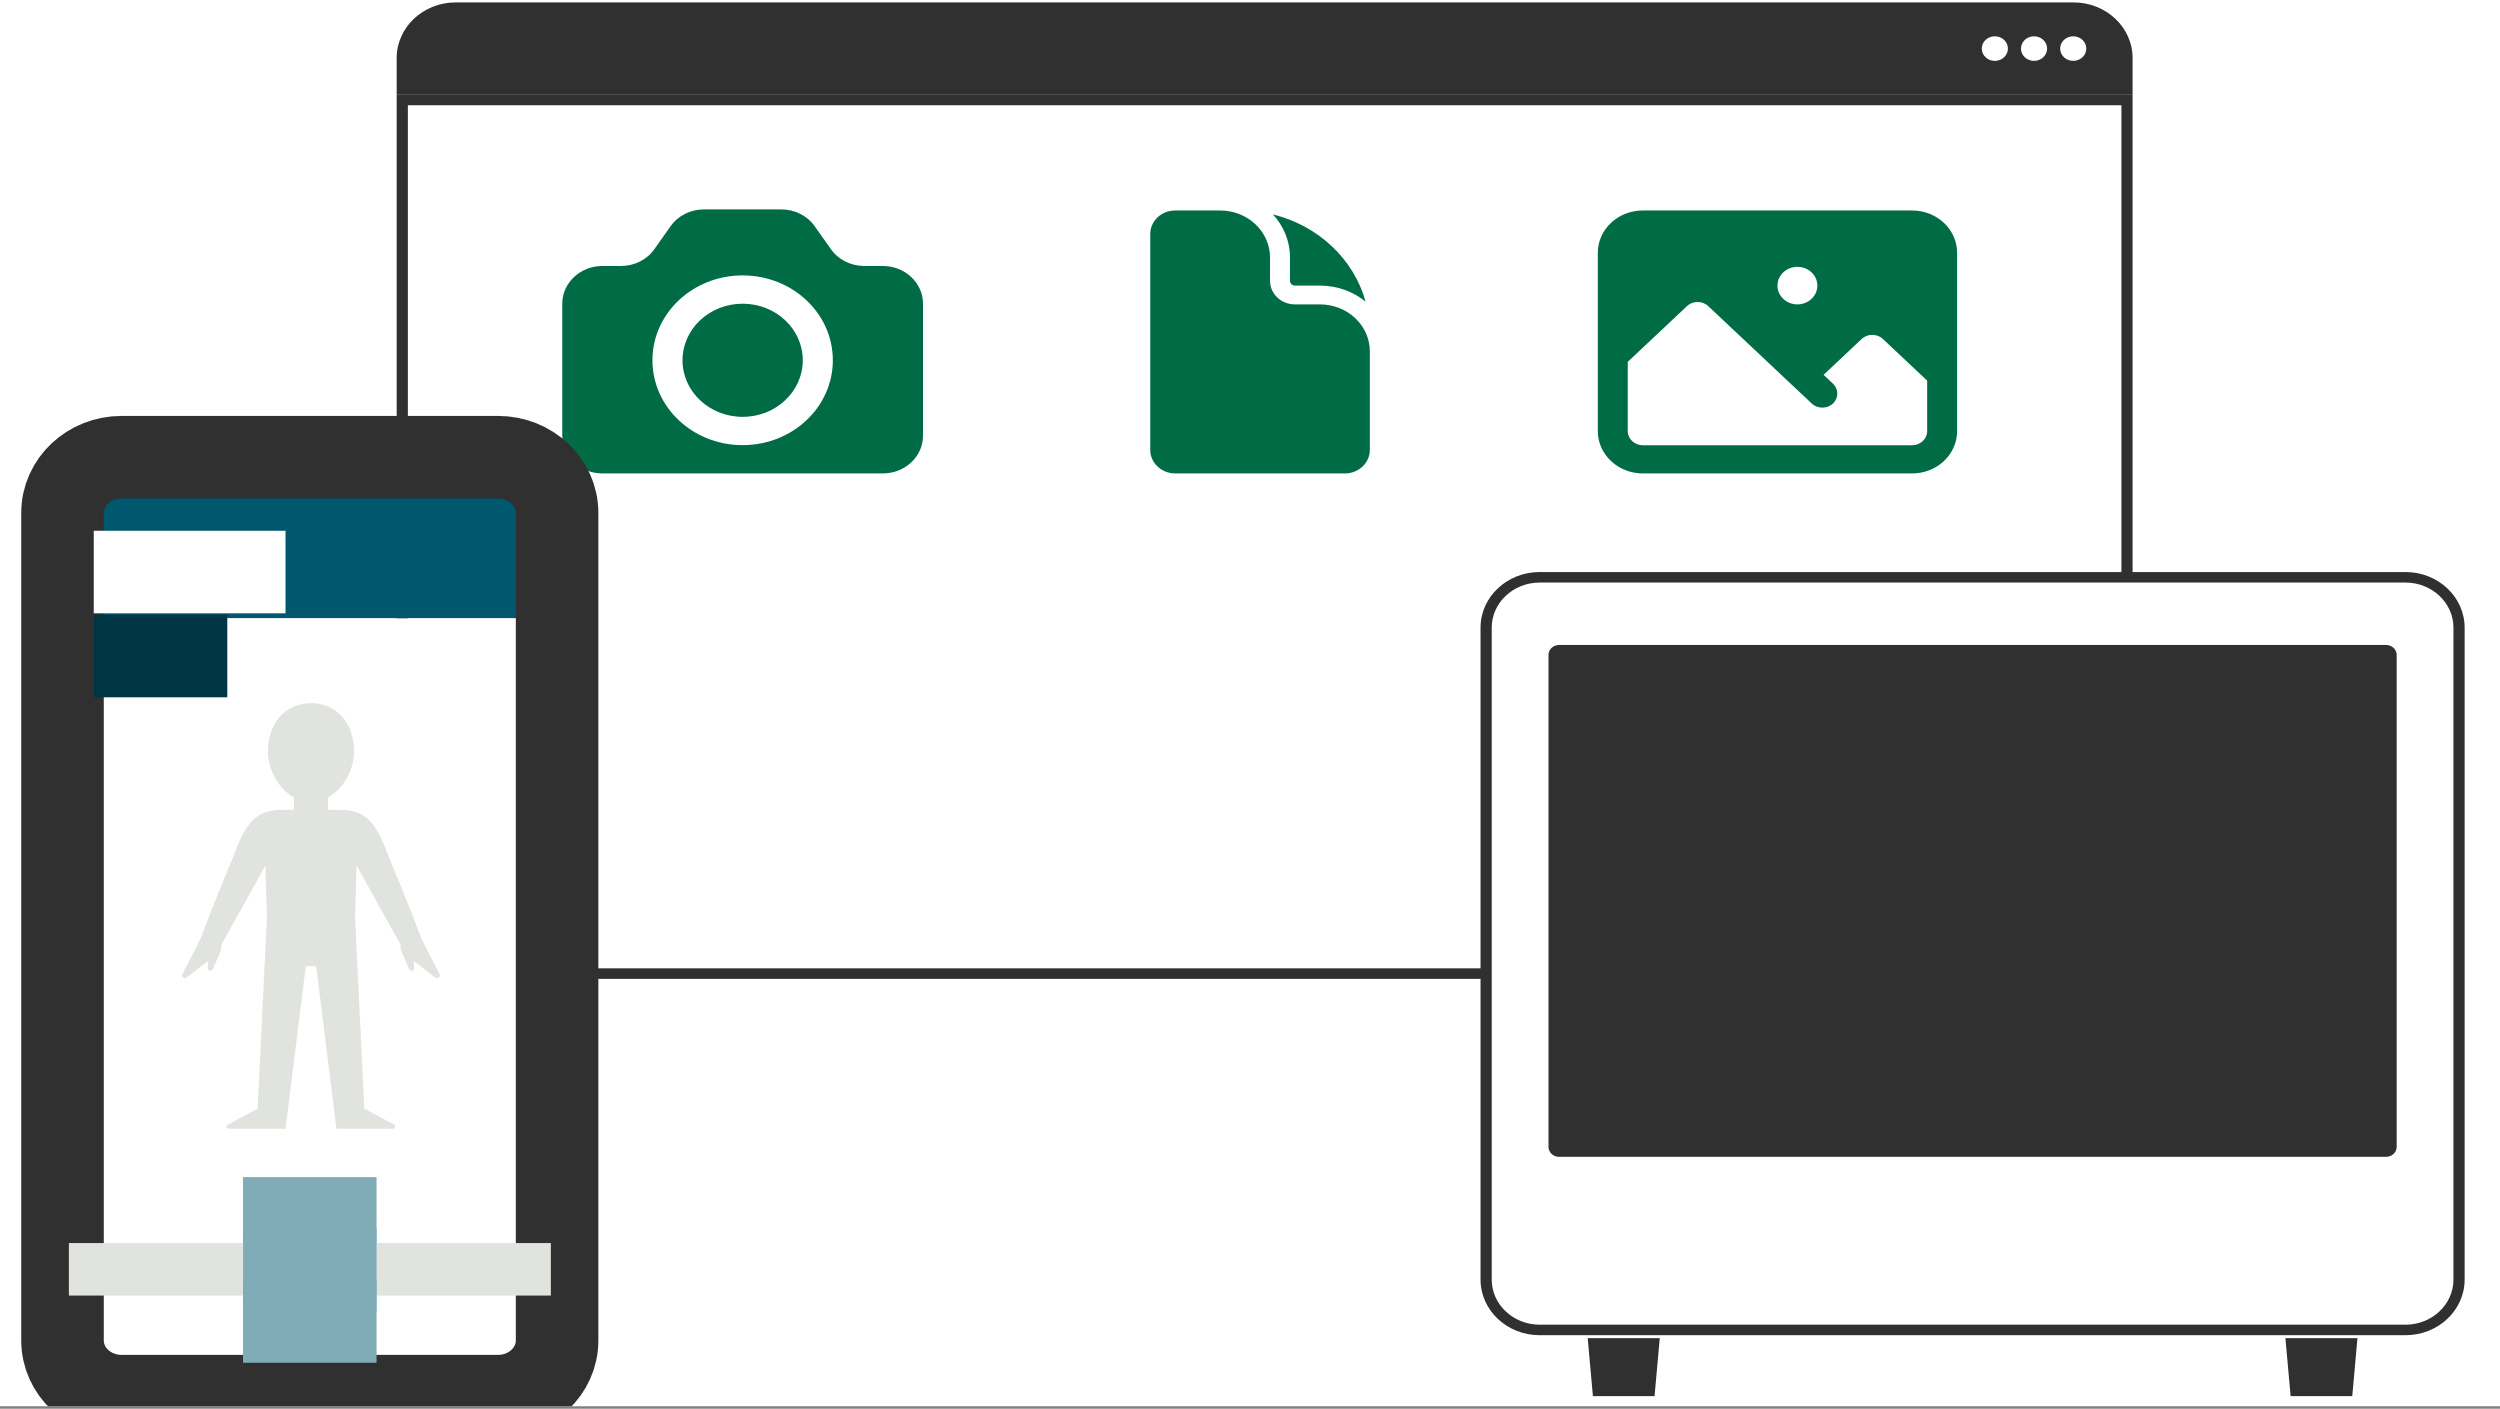<svg width="630" height="355" viewBox="0 0 630 355" fill="none" xmlns="http://www.w3.org/2000/svg">
<rect x="0" y="0" width="630" height="355" fill="#808080" stroke="none"/>
<g clip-path="url(#clip0_1_2056)">
<rect width="630" height="354.38" fill="white"/>
<path d="M114.867 245.347C107.427 245.347 101.373 239.651 101.373 232.65V25.208H536.004V232.649C536.004 239.65 529.951 245.346 522.51 245.346H114.867V245.347Z" fill="white"/>
<path d="M534.595 26.534V232.649C534.595 238.918 529.174 244.02 522.51 244.02H114.867C108.203 244.02 102.782 238.918 102.782 232.649V26.534H534.595ZM537.413 23.882H99.964V232.649C99.964 240.393 106.637 246.671 114.867 246.671H522.51C530.741 246.671 537.413 240.393 537.413 232.649V23.882Z" fill="#2F302F"/>
<path d="M537.413 23.882H99.964V14.625C99.964 6.881 106.637 0.603 114.867 0.603H522.51C530.741 0.603 537.413 6.881 537.413 14.625V23.882Z" fill="#2F302F"/>
<path d="M522.454 15.342C524.273 15.342 525.747 13.955 525.747 12.244C525.747 10.533 524.273 9.146 522.454 9.146C520.636 9.146 519.162 10.533 519.162 12.244C519.162 13.955 520.636 15.342 522.454 15.342Z" fill="white"/>
<path d="M512.577 15.342C514.396 15.342 515.87 13.955 515.87 12.244C515.87 10.533 514.396 9.146 512.577 9.146C510.759 9.146 509.285 10.533 509.285 12.244C509.285 13.955 510.759 15.342 512.577 15.342Z" fill="white"/>
<path d="M502.699 15.342C504.518 15.342 505.992 13.955 505.992 12.244C505.992 10.533 504.518 9.146 502.699 9.146C500.881 9.146 499.407 10.533 499.407 12.244C499.407 13.955 500.881 15.342 502.699 15.342Z" fill="white"/>
<path d="M387.997 335.147C380.557 335.147 374.503 329.451 374.503 322.45V158.176C374.503 151.175 380.557 145.479 387.997 145.479H606.185C613.625 145.479 619.679 151.175 619.679 158.176V322.45C619.679 329.451 613.625 335.147 606.185 335.147H387.997Z" fill="white"/>
<path d="M606.185 146.805C612.849 146.805 618.27 151.907 618.27 158.176V322.45C618.27 328.719 612.848 333.821 606.185 333.821H387.997C381.333 333.821 375.912 328.719 375.912 322.45V158.176C375.912 151.905 381.333 146.805 387.997 146.805H606.185ZM606.185 144.154H387.997C379.767 144.154 373.094 150.432 373.094 158.176V322.45C373.094 330.194 379.767 336.472 387.997 336.472H606.185C614.415 336.472 621.088 330.194 621.088 322.45V158.176C621.088 150.432 614.415 144.154 606.185 144.154Z" fill="#2F302F"/>
<path fill-rule="evenodd" clip-rule="evenodd" d="M141.688 76.532C141.688 71.304 146.207 67.028 151.789 67.028H156.487C159.86 67.028 163.017 65.46 164.891 62.798L168.992 57C170.865 54.339 174.022 52.771 177.396 52.771H196.892C200.265 52.771 203.422 54.339 205.296 57L209.397 62.798C211.271 65.46 214.428 67.028 217.801 67.028H222.498C228.079 67.028 232.6 71.304 232.6 76.532V109.798C232.6 115.026 228.08 119.302 222.498 119.302H151.788C146.207 119.302 141.686 115.026 141.686 109.798V76.532H141.688ZM209.873 90.789C209.873 102.622 199.695 112.174 187.144 112.174C174.593 112.174 164.415 102.622 164.415 90.789C164.415 78.955 174.593 69.404 187.144 69.404C199.696 69.404 209.873 78.955 209.873 90.789ZM187.145 105.044C195.514 105.044 202.298 98.677 202.298 90.788C202.298 82.898 195.514 76.531 187.145 76.531C178.776 76.531 171.993 82.898 171.993 90.788C171.993 98.677 178.775 105.044 187.145 105.044Z" fill="#006C46"/>
<path d="M296.137 53.042C292.683 53.042 289.865 55.69 289.865 58.958V113.385C289.865 116.653 292.682 119.301 296.137 119.301H338.926C342.38 119.301 345.198 116.653 345.198 113.385V88.538C345.198 82.003 339.565 76.705 332.622 76.705H326.318C322.865 76.705 320.047 74.058 320.047 70.789V64.873C320.047 58.339 314.413 53.041 307.471 53.041H296.137V53.042Z" fill="#006C46"/>
<path d="M320.784 54.039C323.466 56.942 325.076 60.732 325.076 64.874V70.791C325.076 71.443 325.646 71.974 326.317 71.974H332.621C337.015 71.974 341.039 73.494 344.123 76.009C341.173 65.285 332.186 56.841 320.784 54.039Z" fill="#006C46"/>
<path fill-rule="evenodd" clip-rule="evenodd" d="M402.647 63.691C402.647 57.823 407.728 53.042 413.966 53.042H481.873C488.11 53.042 493.191 57.823 493.191 63.691V108.653C493.191 114.522 488.11 119.302 481.873 119.302H413.966C407.728 119.302 402.647 114.522 402.647 108.653V63.691ZM410.192 91.189V108.653C410.192 110.593 411.902 112.203 413.966 112.203H481.873C483.935 112.203 485.646 110.593 485.646 108.653V95.922L474.479 85.416C473.02 84.043 470.606 84.043 469.147 85.416L459.54 94.455L461.904 96.679C463.362 98.052 463.362 100.324 461.904 101.697C460.445 103.07 458.03 103.07 456.571 101.697L430.465 77.134C429.006 75.761 426.591 75.761 425.132 77.134L410.192 91.189ZM457.979 71.974C457.979 74.577 455.715 76.707 452.948 76.707C450.182 76.707 447.918 74.577 447.918 71.974C447.918 69.371 450.182 67.24 452.948 67.24C455.715 67.24 457.979 69.371 457.979 71.974Z" fill="#006C46"/>
<path d="M416.945 351.83H401.413L400.1 337.217H418.258L416.945 351.83Z" fill="#2F302F"/>
<path d="M592.769 351.83H577.237L575.924 337.217H594.08L592.769 351.83Z" fill="#2F302F"/>
<path d="M601.292 291.521H392.888C391.413 291.521 390.218 290.397 390.218 289.008V165.043C390.218 163.655 391.413 162.53 392.888 162.53H601.292C602.768 162.53 603.963 163.655 603.963 165.043V289.008C603.963 290.397 602.768 291.521 601.292 291.521Z" fill="#2F302F"/>
<path d="M140.386 155.815H15.753V129.345C15.753 121.54 22.478 115.212 30.774 115.212H125.366C133.662 115.212 140.387 121.54 140.387 129.345V155.815H140.386Z" fill="#00586E"/>
<path d="M15.753 155.815H140.386V337.697C140.386 345.503 133.66 351.83 125.365 351.83H30.774C22.478 351.83 15.753 345.503 15.753 337.697V155.815Z" fill="white"/>
<path d="M125.483 351.83H30.656C22.425 351.83 15.753 345.552 15.753 337.808V129.235C15.753 121.491 22.425 115.213 30.656 115.213H125.483C133.713 115.213 140.386 121.491 140.386 129.235V337.808C140.386 345.552 133.713 351.83 125.483 351.83Z" stroke="#2F302F" stroke-width="20.8" stroke-miterlimit="10"/>
<path d="M115.69 115.912C115.69 115.912 112.552 116.02 112.552 118.109C112.552 118.756 112.552 120.479 112.552 120.479C112.552 122.502 110.808 124.143 108.658 124.143H78.31H77.829H47.482C45.33 124.143 43.588 122.502 43.588 120.479C43.588 120.479 43.588 118.756 43.588 118.109C43.588 116.019 40.45 115.912 40.45 115.912H77.829H78.31H115.69ZM88.337 117.584C87.628 117.584 87.054 118.125 87.054 118.791C87.054 119.458 87.628 119.998 88.337 119.998C89.046 119.998 89.62 119.458 89.62 118.791C89.62 118.125 89.046 117.584 88.337 117.584ZM82.437 119.698V117.902C82.437 117.865 82.406 117.835 82.366 117.835H66.589C66.55 117.835 66.519 117.865 66.519 117.902V119.698C66.519 119.735 66.55 119.764 66.589 119.764H82.365C82.406 119.764 82.437 119.733 82.437 119.698Z" fill="#2F302F"/>
<path d="M61.247 307.023H94.892" stroke="#80ACB7" stroke-width="20.8" stroke-miterlimit="10"/>
<path d="M138.817 313.249H17.354V326.481H138.817V313.249Z" fill="#E1E3DF"/>
<path d="M61.247 320.018H94.892" stroke="#80ACB7" stroke-width="20.8" stroke-miterlimit="10"/>
<path d="M61.247 333.013H94.892" stroke="#80ACB7" stroke-width="20.8" stroke-miterlimit="10"/>
<path d="M58.308 217.091C54.948 224.956 51.186 234.78 50.42 236.791C50.178 237.083 50.064 237.418 49.742 238.157L45.915 245.558C45.667 246.203 46.48 246.746 47.045 246.313L52.469 242.161L52.375 244.138C52.47 244.74 53.344 244.85 53.603 244.291L55.562 239.794L55.548 239.79C55.794 239.262 55.861 238.677 55.753 238.113L66.877 218.131L67.255 231.248L64.932 279.369L57.386 283.436C56.914 283.745 57.146 284.44 57.72 284.44H64.687H71.957L77.004 243.885C77.041 243.644 77.299 243.456 77.578 243.454L78.369 243.449V243.447L79.156 243.451C79.436 243.454 79.693 243.641 79.731 243.882L84.778 284.437H92.048H99.014C99.587 284.437 99.819 283.741 99.349 283.434L91.802 279.366L89.479 231.244L89.857 218.127L100.982 238.109C100.873 238.674 100.941 239.259 101.186 239.786L101.173 239.79L103.132 244.288C103.39 244.846 104.264 244.736 104.359 244.135L104.266 242.157L109.689 246.309C110.255 246.743 111.067 246.2 110.819 245.555L106.993 238.153C106.67 237.414 106.557 237.079 106.314 236.787C105.549 234.775 101.785 224.95 98.425 217.083C95.085 208.036 92.878 204.072 85.57 204.072H82.667V200.924C86.768 198.724 89.216 193.625 89.216 189.602C89.216 181.246 83.988 177.186 78.369 177.186C72.752 177.186 67.522 181.246 67.522 189.602C67.522 193.624 69.972 198.724 74.072 200.924V204.072H71.168C63.86 204.072 61.653 208.035 58.314 217.083L58.308 217.091Z" fill="#E1E3DF"/>
<path d="M23.627 165.318H57.272" stroke="#003544" stroke-width="20.8" stroke-miterlimit="10"/>
<path d="M23.627 144.154H71.951" stroke="white" stroke-width="20.8" stroke-miterlimit="10"/>
</g>
<defs>
<clipPath id="clip0_1_2056">
<rect width="630" height="354.38" fill="white"/>
</clipPath>
</defs>
</svg>
